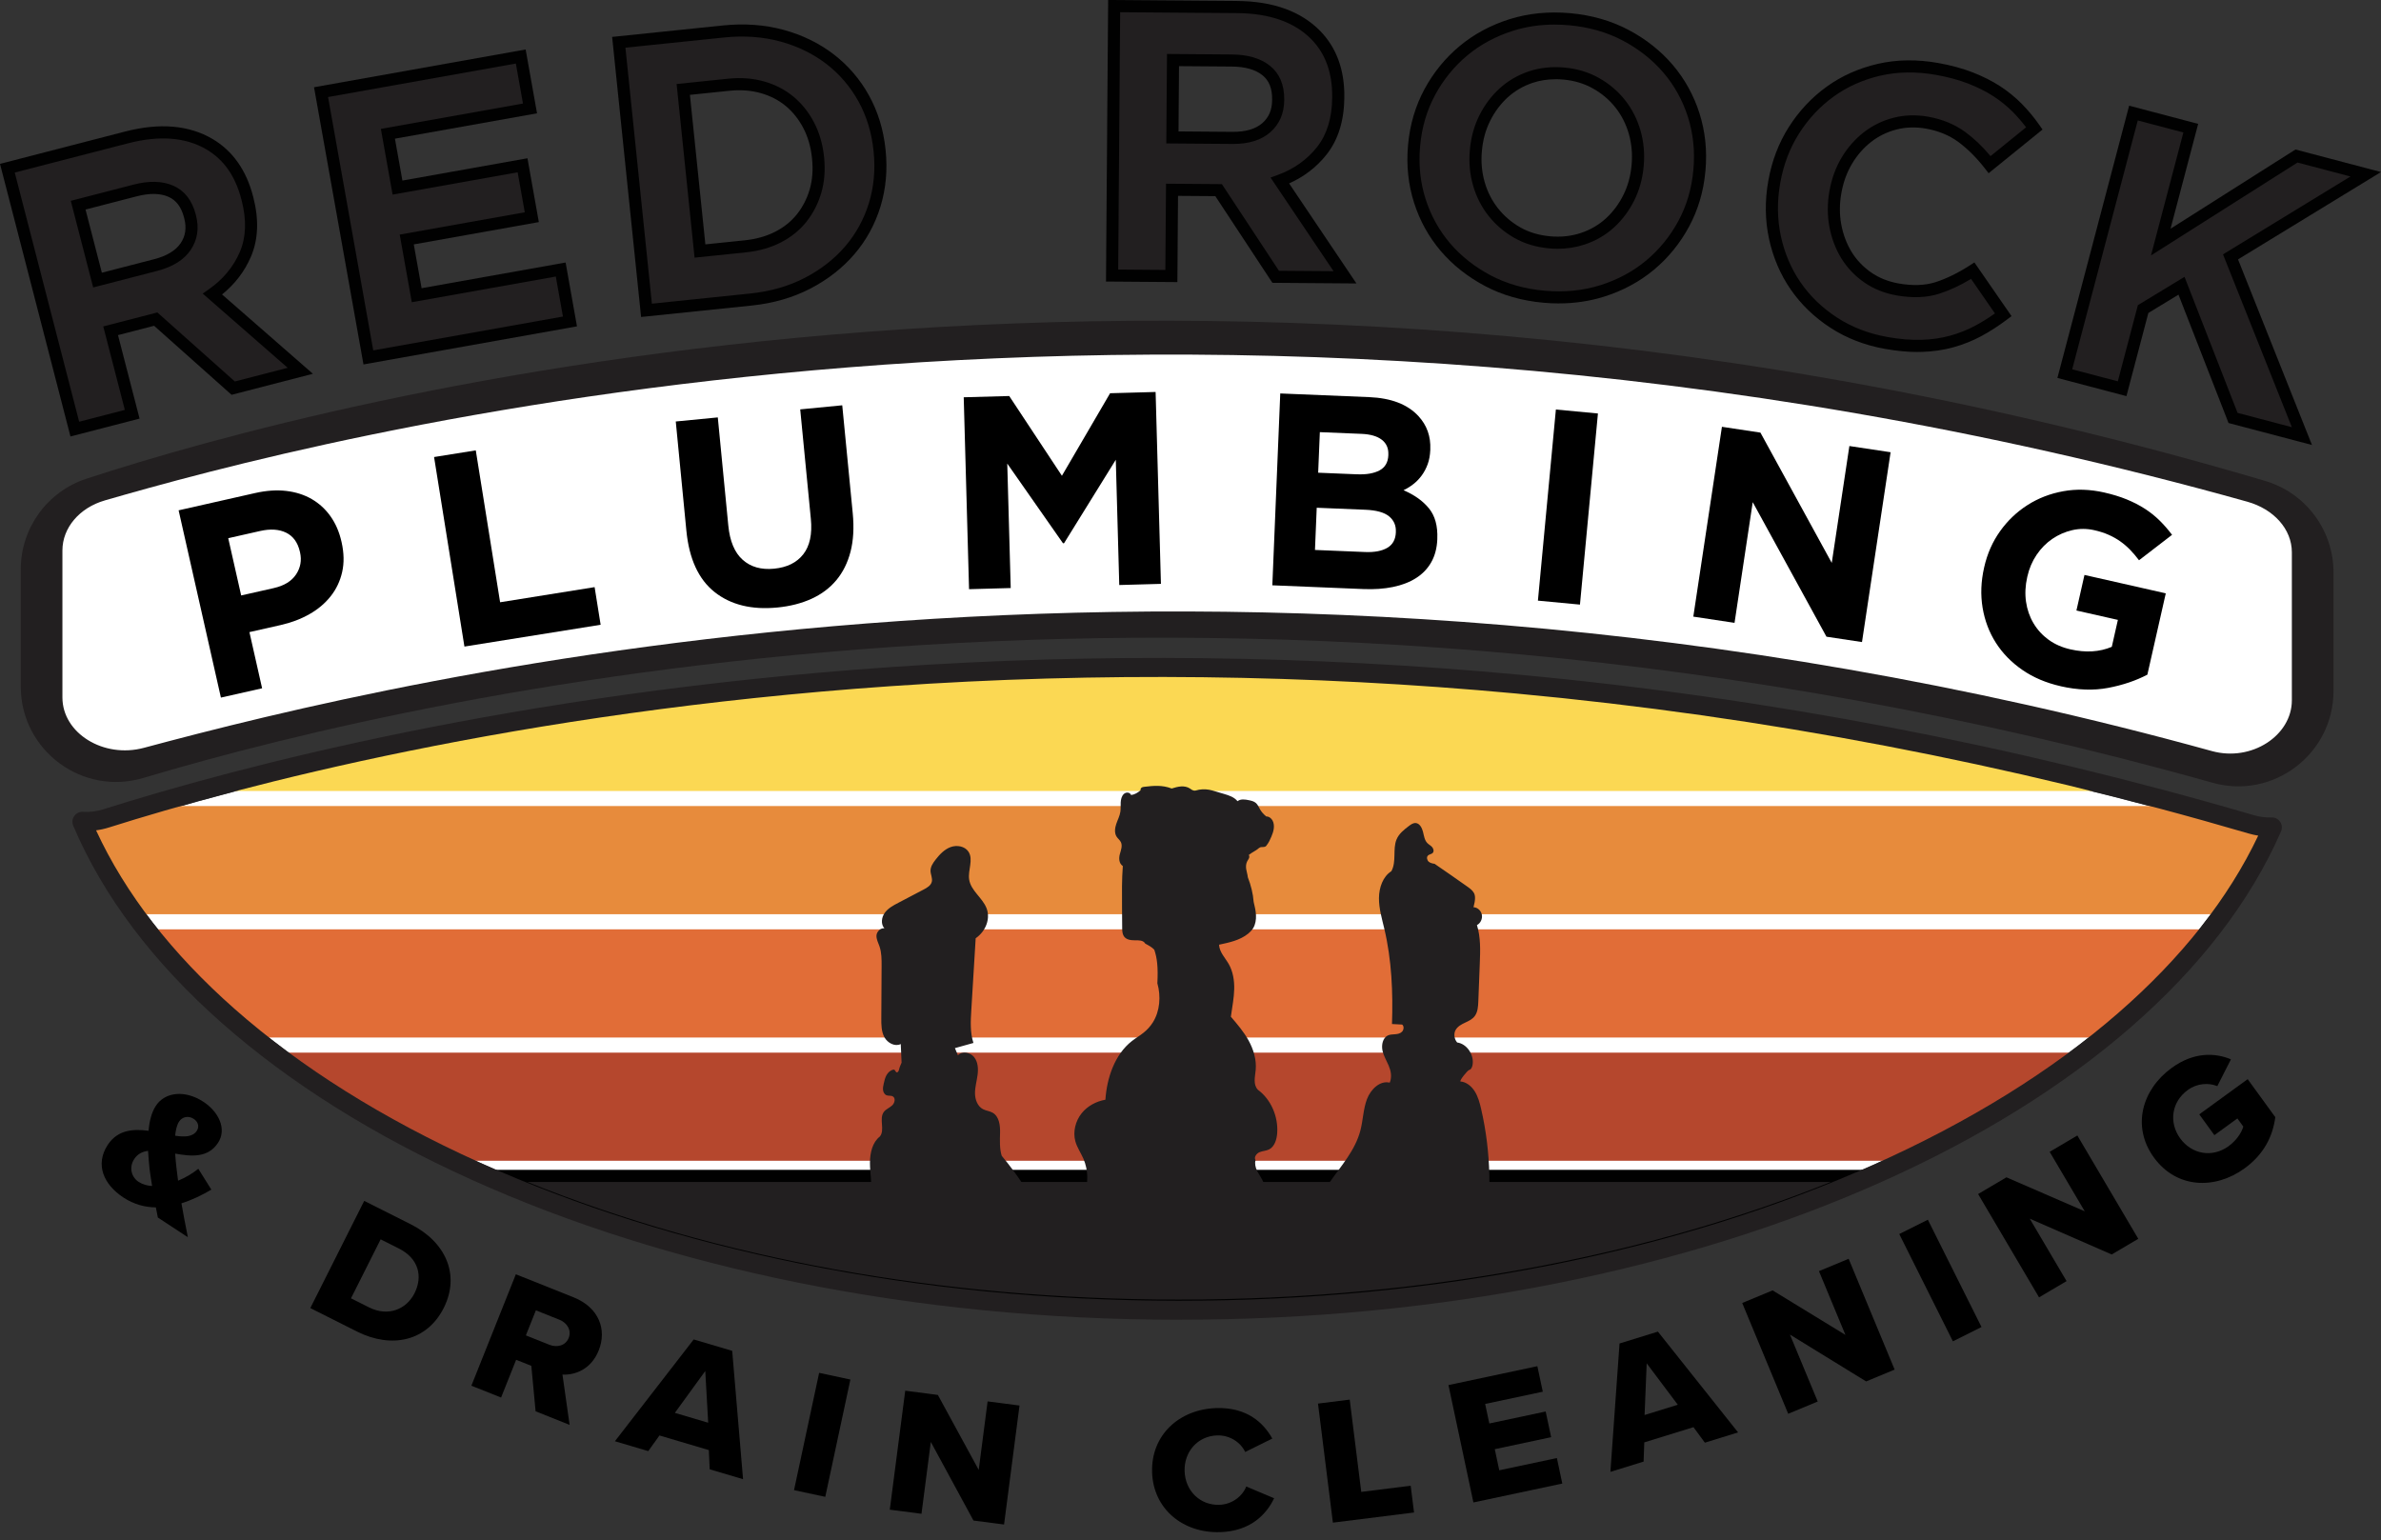 <?xml version="1.0" encoding="UTF-8"?><svg id="Layer_1" xmlns="http://www.w3.org/2000/svg" viewBox="0 0 1376.63 890.49"><rect x="0" y="0" width="1376.63" height="890.49" fill="#333333" stroke="none"/><defs><style>.cls-1{fill:#010101;}.cls-2{fill:#fff;}.cls-3{fill:#e78b3c;}.cls-4{fill:#fbd853;}.cls-5{fill:#b5472d;}.cls-6{fill:#e16d37;}.cls-7{fill:#221f20;}</style></defs><path class="cls-2" d="M55.55,480.21c16.88,36.54,43.83,71.27,80.18,103.32,38.19,33.67,85.67,63.45,141.12,88.51,56.09,25.35,118.7,45.12,186.07,58.76,69.77,14.12,143.07,21.32,217.87,21.39h1.09c74.1,0,146.74-7,215.94-20.81,67.15-13.4,129.6-32.89,185.63-57.95,55.38-24.76,102.89-54.23,141.23-87.6,36.51-31.77,63.72-66.25,80.96-102.56-1.86-.29-3.7-.7-5.51-1.23-138.14-40.46-280.64-67.69-423.54-80.94-120.06-11.14-241.8-12.56-361.83-4.23-215.49,14.95-375.56,57.6-451.79,81.69-2.44,.77-4.91,1.32-7.41,1.65Z"/><g><path class="cls-4" d="M105.7,457.32H1241.67c-521.67-137.32-953.61-51.23-1135.97,0Z"/><path class="cls-3" d="M1313.96,475.46c-4.02,.19-8.16-.26-12.3-1.47-9.28-2.72-18.54-5.37-27.77-7.94H75.8c-5.13,1.56-9.97,3.06-14.51,4.49-4.74,1.5-9.49,2-14.08,1.66,8.21,19.44,19.18,38.29,32.61,56.4H1282.97c12.61-17.1,23.02-34.84,30.99-53.13Z"/><path class="cls-6" d="M1276.29,537.32H86.52c17.59,22.09,38.92,43.02,63.53,62.55H1213.01c24.54-19.52,45.78-40.46,63.28-62.55Z"/><g><path class="cls-7" d="M680.78,754.91c148.6,.14,285.59-27.84,395.24-75.03H287.36c109.29,46.95,245.58,74.89,393.42,75.03Z"/><path class="cls-1" d="M681.87,758.41c-.37,0-.73,0-1.1,0-143.91-.13-280.43-26.18-394.8-75.31l-15.63-6.72h822.66l-15.6,6.71c-55.83,24.03-117.65,42.69-183.74,55.49-67.99,13.16-139.25,19.83-211.8,19.83Zm-1.09-7c.36,0,.73,0,1.09,0,72.11,0,142.91-6.63,210.47-19.7,59.3-11.48,115.12-27.71,166.19-48.33H304.87c110.12,44.42,239.65,67.9,375.91,68.03Z"/></g><path class="cls-5" d="M1201.67,608.6H161.42c31.01,23.13,66.76,44.13,106.4,62.55h827.69c39.57-18.42,75.23-39.41,106.16-62.55Z"/></g><g><g><path class="cls-7" d="M4.26,97.26l68.95-17.82c19.1-4.94,35.07-3.63,47.91,3.94,10.85,6.39,18.13,16.77,21.84,31.13l.11,.43c3.16,12.21,2.75,22.93-1.23,32.16-3.97,9.23-10.31,16.88-19.01,22.96l50.77,44.34-38.79,10.03-44.8-39.91-.43,.11-25.64,6.63,12.48,48.27-33.18,8.58L4.26,97.26Zm85.74,55.99c8.19-2.12,13.97-5.68,17.35-10.69,3.38-5.01,4.23-10.75,2.56-17.21l-.11-.43c-1.86-7.18-5.55-11.97-11.07-14.38-5.53-2.4-12.38-2.55-20.57-.43l-32.97,8.52,11.2,43.31,33.61-8.69Z"/><path class="cls-1" d="M40.74,252.36L0,94.75l72.34-18.7c19.95-5.16,36.96-3.71,50.56,4.31,11.62,6.85,19.52,18.04,23.45,33.27l.11,.42c3.34,12.93,2.87,24.51-1.4,34.42-3.66,8.49-9.25,15.79-16.67,21.78l52.52,45.87-47.02,12.15-44.8-39.91-20.87,5.4,12.48,48.27-39.96,10.33ZM8.53,99.77L45.77,243.83l26.41-6.83-12.48-48.27,31.27-8.08,44.8,39.91,30.55-7.9-49.14-42.92,3.67-2.56c8.11-5.67,14.1-12.9,17.8-21.47,3.64-8.45,4-18.51,1.05-29.89l-.11-.42c-3.51-13.56-10.12-23.05-20.23-29-11.95-7.04-27.18-8.24-45.26-3.56L8.53,99.77Zm45.34,66.44l-12.95-50.09,36.36-9.4c8.92-2.3,16.6-2.1,22.84,.61,6.54,2.85,10.94,8.47,13.07,16.71l.11,.43c1.93,7.44,.9,14.19-3.05,20.04-3.86,5.72-10.38,9.8-19.38,12.12l-37,9.57Zm-4.42-45.06l9.44,36.53,30.23-7.81c7.3-1.89,12.45-5,15.33-9.26,2.82-4.18,3.5-8.88,2.07-14.38l-.11-.43c-1.58-6.13-4.56-10.07-9.08-12.04-4.77-2.07-10.93-2.16-18.3-.25l-29.58,7.65Z"/></g><g><path class="cls-7" d="M185.62,53.27l115.47-20.6,5.35,30.02-82.16,14.66,5.55,31.11,72.3-12.9,5.35,30.02-72.3,12.9,5.75,32.21,83.26-14.85,5.36,30.02-116.56,20.79-27.36-153.37Z"/><path class="cls-1" d="M210.15,210.7l-28.59-160.26,122.36-21.83,6.58,36.91-82.16,14.66,4.32,24.22,72.3-12.9,6.58,36.91-72.3,12.9,4.52,25.32,83.26-14.85,6.58,36.91-123.45,22.02Zm-20.47-154.6l26.13,146.48,109.67-19.56-4.13-23.13-83.26,14.85-6.98-39.1,72.3-12.9-4.12-23.12-72.3,12.9-6.78-38,82.16-14.66-4.12-23.12-108.58,19.37Z"/></g><g><path class="cls-7" d="M357.77,24.47l60.44-6.25c12.1-1.25,23.41-.44,33.92,2.42,10.51,2.87,19.78,7.39,27.8,13.57,8.02,6.18,14.51,13.75,19.46,22.71,4.95,8.96,8,18.9,9.12,29.82l.04,.44c1.13,10.92,.19,21.31-2.82,31.17-3.01,9.86-7.81,18.63-14.4,26.32-6.59,7.69-14.73,14.05-24.43,19.08-9.7,5.03-20.6,8.17-32.7,9.42l-60.44,6.25-16.02-154.97Zm73.27,117.95c6.94-.72,13.17-2.48,18.7-5.29,5.53-2.81,10.1-6.49,13.74-11.04,3.63-4.55,6.3-9.75,8.01-15.59,1.71-5.84,2.2-12.23,1.49-19.17l-.05-.44c-.7-6.79-2.5-12.94-5.38-18.46-2.88-5.52-6.57-10.13-11.05-13.85-4.49-3.71-9.72-6.41-15.72-8.11-5.99-1.69-12.46-2.18-19.39-1.46l-26.34,2.72,9.66,93.42,26.34-2.72Z"/><path class="cls-1" d="M370.66,183.27l-16.74-161.93,63.92-6.61c12.47-1.29,24.31-.44,35.2,2.53,10.91,2.98,20.67,7.75,29.02,14.18,8.37,6.45,15.23,14.45,20.39,23.79,5.16,9.33,8.37,19.82,9.54,31.16l.05,.45c1.17,11.33,.18,22.28-2.95,32.54-3.14,10.28-8.21,19.56-15.09,27.58-6.84,7.99-15.42,14.69-25.48,19.91-10.04,5.21-21.47,8.5-33.95,9.8l-63.92,6.61Zm-9.05-155.69l15.3,148,56.96-5.89c11.61-1.2,22.19-4.24,31.45-9.05,9.26-4.8,17.12-10.94,23.38-18.25,6.24-7.29,10.85-15.72,13.71-25.07,2.86-9.36,3.76-19.38,2.68-29.79l-.05-.45c-1.07-10.39-4-19.98-8.71-28.48-4.7-8.49-10.93-15.77-18.54-21.63-7.62-5.87-16.57-10.23-26.59-12.97-10.05-2.74-21.04-3.52-32.64-2.32l-56.96,5.89Zm39.97,121.39l-10.38-100.39,29.83-3.08c7.34-.76,14.31-.23,20.71,1.58,6.43,1.82,12.15,4.77,17,8.78,4.83,4,8.84,9.02,11.92,14.92,3.08,5.89,5.01,12.53,5.76,19.72l.05,.44c.76,7.36,.22,14.26-1.61,20.52-1.83,6.26-4.74,11.91-8.63,16.8-3.93,4.92-8.94,8.95-14.89,11.98-5.88,2.99-12.59,4.89-19.92,5.65l-29.83,3.08Zm-2.69-94.14l8.94,86.46,22.86-2.36c6.48-.67,12.35-2.33,17.47-4.93,5.05-2.57,9.29-5.97,12.59-10.1,3.33-4.17,5.81-9.01,7.39-14.39,1.57-5.38,2.03-11.38,1.36-17.83l-.05-.44c-.65-6.31-2.33-12.1-5-17.21-2.65-5.08-6.08-9.37-10.18-12.77-4.09-3.38-8.95-5.88-14.44-7.43-5.54-1.56-11.62-2.02-18.08-1.35l-22.86,2.36Z"/></g><g><path class="cls-7" d="M644.16,3.53l71.22,.54c19.73,.15,34.83,5.53,45.28,16.15,8.83,8.97,13.2,20.88,13.08,35.71v.45c-.1,12.61-3.26,22.87-9.47,30.75-6.22,7.89-14.31,13.66-24.28,17.29l37.63,55.93-40.06-.3-33-50.11h-.45l-26.48-.2-.38,49.85-34.27-.26,1.19-155.79Zm68.42,76.19c8.46,.06,14.96-1.89,19.52-5.86,4.55-3.97,6.86-9.29,6.91-15.97v-.45c.06-7.42-2.27-13-6.99-16.75-4.72-3.74-11.31-5.65-19.76-5.71l-34.05-.26-.34,44.73,34.72,.26Z"/><path class="cls-1" d="M784.23,163.89l-48.56-.37-33-50.11-21.56-.16-.38,49.85-41.27-.31,1.24-162.79,74.72,.57c20.6,.16,36.67,5.94,47.75,17.19,9.47,9.61,14.21,22.46,14.09,38.19v.45c-.11,13.34-3.54,24.41-10.22,32.89-5.72,7.26-13.01,12.88-21.71,16.75l38.93,57.85Zm-44.77-7.34l31.56,.24-36.43-54.13,4.2-1.53c9.3-3.39,16.95-8.83,22.73-16.17,5.7-7.23,8.63-16.86,8.72-28.61v-.45c.11-13.8-3.95-24.98-12.07-33.22-9.73-9.88-24.14-14.96-42.81-15.1l-67.72-.52-1.13,148.79,27.27,.21,.38-49.85,32.3,.24,33.01,50.11Zm-26.49-73.33c-.14,0-.28,0-.42,0l-38.22-.29,.39-51.73,37.55,.29c9.21,.07,16.58,2.25,21.91,6.47,5.59,4.44,8.38,11,8.32,19.52v.44c-.06,7.69-2.79,13.95-8.11,18.59-5.12,4.46-12.33,6.72-21.43,6.72Zm-.36-7c7.52,.07,13.32-1.63,17.19-5,3.8-3.31,5.67-7.68,5.71-13.36v-.44c.05-6.34-1.8-10.91-5.67-13.98-4.07-3.23-10-4.9-17.61-4.96l-30.55-.23-.29,37.73,31.22,.24Z"/></g><g><path class="cls-7" d="M892.63,171.55c-11.97-1.08-22.79-4.17-32.46-9.29-9.67-5.12-17.84-11.58-24.51-19.41-6.67-7.82-11.6-16.76-14.8-26.8-3.2-10.04-4.29-20.61-3.3-31.69l.04-.44c1-11.08,4-21.28,9.01-30.59,5.01-9.31,11.5-17.29,19.47-23.95s17.21-11.64,27.71-14.94c10.5-3.3,21.74-4.41,33.71-3.34,11.97,1.08,22.79,4.17,32.46,9.29,9.67,5.12,17.84,11.59,24.51,19.41,6.67,7.83,11.6,16.76,14.8,26.8,3.19,10.05,4.29,20.61,3.3,31.69l-.04,.44c-1,11.08-4,21.28-9.01,30.59-5.01,9.31-11.5,17.29-19.47,23.95s-17.21,11.64-27.71,14.94c-10.5,3.3-21.74,4.41-33.71,3.34Zm3.27-31.44c6.8,.61,13.19-.08,19.18-2.07,5.99-1.99,11.21-5.03,15.68-9.09,4.46-4.07,8.1-8.92,10.92-14.55,2.81-5.63,4.52-11.77,5.12-18.42l.04-.44c.6-6.65,.02-13.03-1.74-19.15-1.76-6.12-4.54-11.58-8.36-16.39-3.81-4.81-8.49-8.77-14.02-11.88-5.53-3.1-11.7-4.96-18.49-5.57-6.95-.62-13.38,.06-19.29,2.06-5.92,2-11.11,5.04-15.57,9.1-4.46,4.07-8.1,8.92-10.92,14.55-2.82,5.63-4.52,11.77-5.12,18.42l-.04,.44c-.6,6.65-.02,13.04,1.74,19.15,1.76,6.12,4.54,11.58,8.36,16.39,3.81,4.81,8.45,8.77,13.91,11.86,5.45,3.1,11.66,4.96,18.6,5.58Z"/><path class="cls-1" d="M901.27,175.44c-2.95,0-5.93-.14-8.95-.41-12.38-1.11-23.75-4.37-33.78-9.68-10.02-5.3-18.61-12.11-25.54-20.23-6.94-8.15-12.15-17.57-15.47-28.02-3.32-10.43-4.48-21.56-3.45-33.06l.04-.44c1.04-11.51,4.2-22.25,9.41-31.93,5.2-9.66,12.03-18.06,20.31-24.97,8.29-6.92,18.01-12.17,28.9-15.59,10.89-3.43,22.69-4.6,35.07-3.49,12.38,1.11,23.74,4.37,33.78,9.68,10.02,5.3,18.61,12.11,25.54,20.23,6.94,8.14,12.14,17.57,15.47,28.01,3.32,10.45,4.48,21.57,3.45,33.07l-.04,.44c-1.03,11.5-4.2,22.24-9.41,31.93-5.2,9.66-12.03,18.06-20.31,24.97-8.29,6.92-18.01,12.17-28.9,15.59-8.24,2.59-16.99,3.89-26.12,3.89Zm-2.39-161.23c-8.42,0-16.47,1.19-24.03,3.57-10.01,3.15-18.93,7.95-26.52,14.29-7.59,6.34-13.86,14.05-18.63,22.92-4.76,8.84-7.65,18.68-8.6,29.24l-.04,.44c-.95,10.57,.11,20.77,3.15,30.32,3.04,9.55,7.79,18.16,14.12,25.6,6.35,7.45,14.25,13.7,23.48,18.59,9.21,4.87,19.69,7.87,31.14,8.89,11.45,1.03,22.33-.04,32.34-3.19,10.01-3.15,18.94-7.96,26.52-14.29,7.59-6.34,13.86-14.05,18.63-22.92,4.76-8.85,7.65-18.69,8.6-29.24l.04-.44c.95-10.56-.11-20.76-3.15-30.32-3.04-9.55-7.79-18.17-14.12-25.59-6.35-7.45-14.25-13.7-23.48-18.59-9.21-4.87-19.69-7.87-31.14-8.89-2.81-.25-5.58-.38-8.32-.38Zm1.72,129.62c-1.65,0-3.32-.08-5-.23-7.42-.67-14.16-2.7-20.02-6.03-5.82-3.3-10.84-7.59-14.92-12.73-4.08-5.15-7.1-11.08-8.98-17.6-1.87-6.5-2.5-13.37-1.86-20.43l.04-.44c.64-7.07,2.48-13.69,5.48-19.68,2.99-5.99,6.93-11.23,11.69-15.57,4.79-4.37,10.45-7.68,16.8-9.83,6.35-2.15,13.33-2.9,20.73-2.23,7.26,.65,13.95,2.67,19.89,6.01,5.91,3.32,10.97,7.61,15.05,12.75,4.07,5.14,7.09,11.06,8.98,17.6,1.87,6.51,2.5,13.39,1.87,20.43l-.04,.44c-.63,7.06-2.48,13.67-5.47,19.67-3,5.99-6.93,11.23-11.69,15.57-4.81,4.38-10.51,7.69-16.93,9.83-4.92,1.64-10.15,2.47-15.6,2.47Zm-1.2-98.01c-4.74,0-9.21,.7-13.34,2.1-5.43,1.84-10.25,4.66-14.33,8.37-4.12,3.76-7.54,8.31-10.14,13.53-2.61,5.21-4.21,10.99-4.77,17.17l-.04,.44c-.56,6.2-.01,12.21,1.62,17.87,1.62,5.65,4.23,10.75,7.74,15.19,3.52,4.44,7.85,8.14,12.89,10.99,4.99,2.83,10.77,4.56,17.19,5.14h0c6.29,.57,12.26-.08,17.76-1.91,5.49-1.83,10.34-4.64,14.43-8.36,4.12-3.76,7.53-8.31,10.14-13.53,2.6-5.21,4.21-10.99,4.76-17.17l.04-.44c.55-6.18,0-12.19-1.62-17.87-1.63-5.65-4.23-10.76-7.74-15.19-3.51-4.43-7.88-8.13-12.99-11-5.08-2.85-10.83-4.58-17.09-5.14-1.53-.14-3.04-.21-4.52-.21Z"/></g><g><path class="cls-7" d="M1090.48,198.28c-11.25-1.99-21.33-5.89-30.25-11.69-8.92-5.8-16.25-12.86-22.01-21.19-5.76-8.33-9.75-17.66-11.99-28-2.24-10.34-2.38-20.99-.44-31.95l.08-.44c1.94-10.96,5.73-20.87,11.37-29.74,5.64-8.87,12.61-16.3,20.9-22.29,8.29-5.99,17.7-10.2,28.23-12.63,10.52-2.43,21.71-2.59,33.54-.5,7.16,1.27,13.59,3.01,19.3,5.23,5.71,2.22,10.79,4.78,15.25,7.68,4.46,2.9,8.47,6.17,12.05,9.82,3.57,3.65,6.8,7.53,9.69,11.66l-25.86,20.96c-5.03-6.47-10.38-11.79-16.05-15.95-5.67-4.17-12.37-6.94-20.11-8.31-6.43-1.14-12.6-.95-18.52,.56-5.92,1.52-11.24,4.11-15.96,7.79-4.72,3.68-8.69,8.22-11.9,13.6-3.21,5.38-5.4,11.36-6.57,17.94l-.08,.44c-1.17,6.58-1.17,12.98-.01,19.21,1.16,6.23,3.28,11.88,6.38,16.95,3.09,5.07,7.15,9.37,12.18,12.9,5.03,3.53,10.83,5.87,17.4,7.04,8.77,1.55,16.46,1.26,23.1-.88,6.63-2.14,13.43-5.45,20.41-9.95l17.63,25.5c-4.7,3.54-9.46,6.61-14.29,9.22-4.83,2.61-9.98,4.67-15.45,6.19-5.47,1.52-11.31,2.37-17.52,2.55-6.21,.18-13.04-.39-20.49-1.71Z"/><path class="cls-1" d="M1108.77,203.52c-5.82,0-12.16-.6-18.9-1.8h0c-11.66-2.07-22.27-6.17-31.55-12.2-9.26-6.02-16.99-13.47-22.98-22.14-5.99-8.67-10.21-18.51-12.53-29.25-2.32-10.74-2.48-21.94-.47-33.3l.08-.44c2.01-11.35,6-21.79,11.87-31,5.86-9.21,13.19-17.03,21.81-23.25,8.64-6.24,18.56-10.68,29.49-13.2,10.94-2.53,22.69-2.71,34.94-.53,7.34,1.3,14.06,3.12,19.96,5.41,5.91,2.3,11.26,4.99,15.89,8,4.66,3.03,8.91,6.5,12.64,10.3,3.7,3.78,7.08,7.85,10.05,12.11l1.87,2.67-31.17,25.26-2.19-2.82c-4.82-6.19-9.98-11.33-15.36-15.29-5.2-3.83-11.48-6.41-18.65-7.68-5.9-1.05-11.63-.88-17.04,.5-5.42,1.39-10.36,3.8-14.67,7.16-4.36,3.4-8.08,7.65-11.05,12.63-2.98,4.99-5.04,10.63-6.13,16.75l-.08,.43c-1.09,6.13-1.09,12.18-.02,17.96,1.07,5.78,3.07,11.09,5.92,15.77,2.83,4.63,6.6,8.62,11.2,11.85,4.58,3.22,9.96,5.39,16,6.46,8.16,1.45,15.36,1.19,21.41-.76,6.31-2.04,12.9-5.25,19.59-9.56l2.85-1.83,21.47,31.05-2.68,2.02c-4.81,3.62-9.76,6.82-14.74,9.51-5.04,2.72-10.48,4.9-16.18,6.48-5.72,1.59-11.89,2.49-18.35,2.67-.76,.02-1.53,.03-2.31,.03Zm-17.67-8.69c7.17,1.27,13.83,1.83,19.78,1.66,5.89-.17,11.5-.98,16.68-2.42,5.19-1.44,10.14-3.42,14.72-5.9,3.74-2.02,7.47-4.35,11.14-6.95l-13.8-19.96c-6.22,3.75-12.38,6.61-18.35,8.54-7.15,2.31-15.49,2.64-24.78,.99-7.05-1.25-13.38-3.81-18.8-7.62-5.4-3.79-9.83-8.48-13.16-13.94-3.3-5.41-5.6-11.51-6.83-18.14-1.23-6.62-1.22-13.5,0-20.46l.08-.43c1.24-6.96,3.59-13.4,7.01-19.12,3.42-5.73,7.71-10.63,12.75-14.56,5.08-3.96,10.88-6.8,17.25-8.43,6.38-1.63,13.11-1.84,20-.62,8.24,1.46,15.5,4.47,21.58,8.94,5.06,3.72,9.92,8.37,14.5,13.85l20.56-16.66c-2.26-2.99-4.74-5.87-7.4-8.59-3.37-3.44-7.23-6.58-11.46-9.33-4.23-2.75-9.15-5.22-14.61-7.35-5.48-2.12-11.75-3.82-18.65-5.04-11.32-2-22.13-1.85-32.14,.46-10.02,2.31-19.09,6.37-26.97,12.05-7.89,5.7-14.62,12.87-20,21.33-5.37,8.44-9.03,18.02-10.88,28.47l-.08,.44c-1.85,10.45-1.71,20.75,.42,30.59,2.13,9.84,5.98,18.85,11.45,26.75,5.47,7.92,12.55,14.73,21.04,20.25,8.49,5.52,18.23,9.28,28.95,11.18h0Z"/></g><g><path class="cls-7" d="M1233.51,65.37l33.14,8.73-17.35,65.86,78.47-49.75,40.03,10.55-78.18,47.76,41.28,103.63-39.81-10.49-29.8-76.44-22.2,13.48-12.13,46.06-33.14-8.73,39.69-150.65Z"/><path class="cls-1" d="M1336.73,257.29l-48.25-12.71-28.94-74.21-17.42,10.59-12.67,48.08-39.91-10.52,41.47-157.42,39.91,10.52-15.97,60.62,72.23-45.8,49.45,13.03-82.66,50.5,42.76,107.33Zm-43.02-18.57l31.38,8.27-39.81-99.92,73.69-45.02-30.62-8.07-84.71,53.71,18.73-71.09-26.37-6.95-37.91,143.88,26.37,6.95,11.6-44.04,26.97-16.38,30.67,78.66Z"/></g></g><path class="cls-7" d="M49.97,276.79c138.77-45.44,642.87-181.34,1259.68,1.27,23.43,6.94,39.52,28.46,39.52,52.89v68.5c0,36.47-34.79,62.99-69.9,53.13-561.65-157.8-1025.19-53.89-1196.37-2.79-35.36,10.55-70.89-15.94-70.89-52.84v-67.76c0-23.84,15.3-44.98,37.96-52.4Z"/><path class="cls-2" d="M60.57,289.34c114.63-33.06,619.92-172.41,1238.79,.75,15.18,4.25,25.73,15.78,25.73,29.26v85.56c0,20.35-23.27,35.68-46.22,29.35-575.1-158.77-1049.17-41.14-1195.7-1.87-23.31,6.25-47.08-8.46-47.08-29.13v-84.99c0-13.08,9.84-24.7,24.49-28.92Z"/><g><path d="M103.29,295.06l44.23-9.99c6.5-1.47,12.5-1.87,18.01-1.22,5.51,.65,10.42,2.23,14.72,4.72,4.3,2.5,7.92,5.82,10.87,9.98,2.94,4.16,5.04,9.02,6.3,14.59l.07,.31c1.42,6.29,1.53,12.06,.33,17.32-1.2,5.26-3.42,9.93-6.67,14.02-3.25,4.09-7.35,7.54-12.3,10.34-4.95,2.8-10.46,4.88-16.55,6.26l-18.09,4.09,7.33,32.48-23.82,5.38-24.45-108.26Zm55.02,44.95c5.98-1.35,10.26-3.97,12.85-7.86,2.59-3.89,3.36-8.16,2.31-12.79l-.07-.31c-1.21-5.36-3.86-9.04-7.94-11.05-4.08-2-9.12-2.33-15.09-.98l-18.41,4.16,7.48,33.1,18.87-4.26Z"/><path d="M250.97,264.25l24.11-3.86,14.07,87.83,54.64-8.75,3.48,21.76-78.75,12.61-17.55-109.59Z"/><path d="M449.43,351.25c-14.83,1.44-26.91-1.53-36.23-8.9-9.32-7.38-14.77-19.22-16.36-35.53l-6.13-63.12,24.3-2.36,6.07,62.49c.88,9.05,3.64,15.66,8.3,19.82,4.65,4.17,10.71,5.89,18.18,5.16,7.47-.73,13.09-3.5,16.87-8.33,3.78-4.83,5.24-11.66,4.38-20.5l-6.15-63.28,24.3-2.36,6.06,62.33c.82,8.42,.4,15.84-1.26,22.27-1.66,6.43-4.39,11.92-8.19,16.49-3.81,4.57-8.61,8.16-14.4,10.8-5.8,2.63-12.38,4.31-19.74,5.03Z"/><path d="M557.2,229.7l26.31-.73,30.46,46.11,27.86-47.72,26.31-.73,3.08,110.95-24.09,.67-2.01-72.43-29.91,48.25-.63,.02-32.21-46.06,2,71.96-24.09,.67-3.08-110.95Z"/><path d="M740.22,227.49l51.39,2.12c12.76,.53,22.27,4.2,28.54,11.02,4.85,5.28,7.12,11.67,6.81,19.17v.32c-.14,3.17-.65,5.95-1.54,8.35-.89,2.4-2.03,4.55-3.42,6.44-1.39,1.9-2.98,3.55-4.78,4.96-1.79,1.41-3.71,2.6-5.74,3.57,6.31,2.7,11.22,6.2,14.73,10.53,3.51,4.33,5.11,10.18,4.8,17.58v.32c-.22,5.07-1.38,9.46-3.49,13.19s-5.03,6.78-8.78,9.16c-3.74,2.38-8.2,4.1-13.36,5.16-5.17,1.06-10.86,1.46-17.08,1.2l-52.67-2.17,4.58-110.89Zm49.06,91.68c5.39,.22,9.65-.58,12.79-2.41,3.14-1.83,4.8-4.8,4.97-8.92v-.32c.17-3.7-1.14-6.68-3.9-8.97-2.76-2.28-7.31-3.55-13.65-3.82l-28.2-1.16-1.01,24.4,28.99,1.2Zm-4.65-44.94c5.39,.22,9.7-.52,12.95-2.24,3.24-1.72,4.95-4.64,5.12-8.75v-.32c.17-3.7-1.09-6.58-3.76-8.65-2.67-2.07-6.59-3.21-11.76-3.42l-24.08-.99-.97,23.45,22.5,.93Z"/><path d="M899.57,236.78l24.31,2.29-10.39,110.5-24.31-2.29,10.39-110.5Z"/><path d="M995.57,246.77l22.26,3.36,41.24,75.33,10.19-67.57,23.83,3.59-16.54,109.75-20.54-3.1-42.63-77.78-10.52,69.77-23.83-3.59,16.54-109.75Z"/><path d="M1191.46,396.76c-8.45-1.91-15.85-5.05-22.17-9.41s-11.43-9.58-15.31-15.66c-3.88-6.08-6.44-12.84-7.69-20.27-1.24-7.43-.96-15.17,.86-23.21l.07-.31c1.75-7.73,4.8-14.65,9.17-20.77,4.36-6.11,9.65-11.15,15.85-15.11,6.2-3.96,13.09-6.63,20.67-8,7.57-1.38,15.48-1.13,23.73,.74,4.84,1.1,9.18,2.43,13,4,3.82,1.57,7.29,3.36,10.41,5.36s5.97,4.28,8.54,6.81c2.57,2.53,4.98,5.3,7.23,8.3l-19.1,14.7c-1.67-2.22-3.38-4.23-5.14-6.04-1.76-1.81-3.64-3.42-5.65-4.85-2.01-1.43-4.24-2.69-6.7-3.79-2.46-1.1-5.24-2-8.33-2.7-4.33-.98-8.58-.99-12.75-.03-4.17,.96-8.02,2.64-11.55,5.05-3.53,2.41-6.55,5.47-9.07,9.19-2.52,3.72-4.31,7.91-5.36,12.55l-.07,.31c-1.12,4.96-1.36,9.71-.71,14.26,.65,4.55,2.1,8.7,4.33,12.47,2.24,3.76,5.15,6.95,8.73,9.55,3.58,2.6,7.8,4.45,12.64,5.55,8.87,2.01,16.83,1.52,23.9-1.47l3.52-15.57-23.97-5.42,4.65-20.57,47.01,10.64-10.64,47.01c-6.64,3.48-14.18,6.03-22.62,7.64-8.44,1.61-17.61,1.3-27.5-.94Z"/></g><g><path d="M91.27,703.96c-.36-1.61-.73-3.59-1.16-5.86-6.38-.08-12.73-1.76-18.75-5.71-11.32-7.43-16.59-18.98-9.06-30.45,5.71-8.69,14.61-9.32,23.6-8.14,.44-5.56,1.74-10.68,4.25-14.5,5.2-7.91,16.76-9.28,27.45-2.26,8.8,5.78,13.72,15.72,8.46,23.72-5.82,8.87-15.46,7.89-24.79,6.24,.21,3,.45,5.77,.74,8.07,.26,2.54,.62,5.13,.94,7.58,4.36-1.74,8.46-4.27,11.71-6.87l7.53,12.03c-5.27,3.13-11.14,6-17.29,7.93,1.11,6.33,2.32,12.72,3.71,19.6l-17.34-11.38Zm-3.33-18.23c-.65-3.91-1.17-7.61-1.49-10.06-.34-3.21-.59-6.73-.85-10.26-3.21,.38-6.04,1.76-7.98,4.71-3.2,4.87-1.63,10.5,2.51,13.21,2.25,1.47,4.95,2.25,7.81,2.39Zm13.31-29.08c5.62,.83,10.2,.72,12.54-2.84,1.6-2.43,.74-5.24-1.78-6.89-2.96-1.95-6.58-1.33-8.46,1.54-1.31,2-1.96,4.94-2.3,8.2Z"/><path d="M179.42,756.3l31.16-61.97,26.88,13.52c20.16,10.14,28.77,29.14,19.1,48.37s-30.1,23.74-50.17,13.65l-26.98-13.57Zm23.52-5.63l10.37,5.21c11.23,5.65,21.73,1.04,26.36-8.16,4.81-9.57,2.6-20-9.12-25.89l-10.47-5.26-17.15,34.1Z"/><path d="M309.67,816l-2.47-26.29-8.78-3.5-8.71,21.83-17.17-6.85,25.71-64.42,33.33,13.3c14.77,5.89,19.38,18.71,14.6,30.68-4.47,11.2-13.95,14.37-20.98,14.02l4.13,29.08-19.66-7.85Zm13.73-52.97l-13.57-5.42-5.78,14.49,13.57,5.42c4.49,1.79,9.4,.5,11.18-3.94,1.77-4.44-.9-8.76-5.39-10.55Z"/><path d="M410.34,849.53l-.52-11.11-28.54-8.45-6.48,9.04-19.27-5.71,45.55-58.85,22.26,6.59,6.28,74.2-19.27-5.7Zm-2.57-56.83l-17.58,24.19,19.27,5.71-1.69-29.89Z"/><path d="M459.08,861.58l14.52-67.82,18.07,3.87-14.52,67.82-18.07-3.87Z"/><path d="M562.83,879.15l-24.66-45.46-5.39,41.56-18.33-2.38,8.93-68.79,18.86,2.45,23.63,43.34,5.14-39.6,18.44,2.39-8.93,68.79-17.69-2.29Z"/><path d="M666.12,851.18c-.67-21.41,15.64-36.38,37.12-37.05,17.83-.55,27.36,8.62,32.37,17.62l-15.67,7.77c-2.53-5.44-8.8-9.82-16.21-9.59-11.17,.35-19.17,9.34-18.82,20.67,.35,11.33,8.89,19.8,20.06,19.46,7.41-.23,13.39-5,15.58-10.58l16.12,6.78c-4.34,9.08-13.38,19.04-31.21,19.6-21.48,.67-38.69-13.36-39.35-34.67Z"/><path d="M770.64,880.36l-8.61-68.83,18.34-2.29,6.67,53.35,28.58-3.57,1.94,15.48-46.92,5.87Z"/><path d="M851.88,868.68l-14.42-67.85,51.4-10.92,3.14,14.75-33.32,7.08,2.4,11.29,32.59-6.92,3.16,14.85-32.59,6.93,2.59,12.21,33.32-7.08,3.13,14.75-51.4,10.92Z"/><path d="M985.71,834.13l-6.59-8.96-28.44,8.79-.39,11.11-19.2,5.94,5.28-74.23,22.18-6.86,46.36,58.27-19.2,5.94Zm-33.64-45.87l-1.22,29.88,19.2-5.94-17.97-23.94Z"/><path d="M1078.94,798.71l-44.05-27.08,16.07,38.71-17.07,7.09-26.59-64.06,17.57-7.29,42.11,25.75-15.31-36.88,17.17-7.13,26.59,64.06-16.47,6.84Z"/><path d="M1129.12,775.53l-31.02-62.04,16.53-8.27,31.02,62.04-16.53,8.27Z"/><path d="M1220.94,725.32l-47.39-20.7,21.29,36.1-15.92,9.39-35.23-59.74,16.38-9.66,45.28,19.65-20.29-34.39,16.01-9.45,35.23,59.74-15.37,9.06Z"/><path d="M1255.62,617.44c12.69-9.22,24.92-8.85,34.25-4.96l-7.87,15.49c-5.04-2-11.61-1.72-17.09,2.26-9.47,6.88-11.03,18.82-4.37,27.98,6.67,9.17,18.49,11.37,27.97,4.49,4.52-3.29,7.51-7.77,8.51-11.32l-3.42-4.71-13.3,9.66-8.74-12.03,27.99-20.34,15.96,21.96c-1.43,11.19-6.74,21.61-17.7,29.57-17.3,12.57-39.51,11.62-52.47-6.22-12.96-17.83-7.01-39.26,10.29-51.83Z"/></g><path class="cls-7" d="M856.38,641.28c-.83-3.57-1.79-7.19-3.7-10.24-1.9-3.04-4.9-5.49-8.3-5.75-.6-.61,4.11-6.41,5-6.62,1.23-.3,1.85-1.79,2.05-3.13,.87-5.88-3.45-12.06-8.94-12.79-1.87-2.16-2.05-5.33-.83-7.35,1.22-2.02,3.35-3.14,5.39-4.1,2.05-.96,4.21-1.94,5.61-3.82,1.76-2.36,1.96-5.61,2.07-8.63,.28-7.29,.57-14.59,.85-21.88,.29-7.43,.55-15.06-1.65-22.11,2.05-1,3.29-3.63,2.83-6.01-.46-2.38-2.57-4.26-4.82-4.3,1.24-4.64,1.07-6.82,.18-8.36-.89-1.54-2.35-2.58-3.75-3.57-6.26-4.41-12.53-8.82-18.93-13.17-1.2-.19-2.46-.41-3.4-1.23-.94-.83-1.36-2.48-.54-3.44,.78-.92,2.28-.82,3-1.8,.71-.97,.23-2.46-.59-3.33s-1.91-1.39-2.73-2.26c-1.58-1.67-1.88-4.23-2.47-6.53-.59-2.3-1.95-4.8-4.15-4.99-1.46-.13-2.8,.82-4,1.73-2.81,2.13-5.74,4.42-7.13,7.79-2.31,5.57,.09,12.84-2.99,18.34-4.86,3.02-7.12,9.47-7.16,15.51-.05,6.05,1.72,11.91,3.1,17.77,4.27,18.03,5.05,36.85,4.43,55.07l5.87,.31c1.2,.9,.99,3.04-.07,4.13-1.06,1.09-2.61,1.37-4.07,1.47-1.46,.11-2.98,.1-4.29,.78-2.72,1.4-3.6,5.28-2.97,8.46s2.36,5.96,3.62,8.91c1.26,2.96,2.01,6.5,.6,9.84-5.62-1.36-10.99,3.8-13.16,9.54-2.17,5.74-2.24,12.14-3.8,18.11-2.98,11.45-11.06,20.36-17.7,29.86-4.72,6.75-8.9,14.77-9.88,22.8-5.71-.49-12.31,1.5-17-2.08-4.6-2.5-6.81-6.47-8.19-10.44-1.37-3.97-2.17-8.22-4.11-11.9-.93-1.77-2.11-3.38-2.96-5.2-.85-1.82-1.34-3.96-.78-5.9-1.1-1.65,.53-3.85,2.33-4.6,1.8-.75,3.84-.72,5.58-1.63,3.08-1.61,4.35-5.66,4.61-9.36,.7-9.69-3.71-19.62-11.12-25.05-2.95-3.02-1.67-7.55-1.31-11.53,.54-5.9-1.27-11.83-4.07-16.93-2.8-5.09-6.56-9.47-10.28-13.81,.84-6.1,1.83-11.02,1.93-16.03,.11-5-.73-10.15-3.15-14.4-2.09-3.67-5.41-6.9-5.62-11.21,5.64-1.23,11.96-2.43,16.87-6.42,1.1-.89,2.11-1.92,2.87-3.17,1.31-2.17,1.73-4.87,1.62-7.47-.12-2.6-.73-5.13-1.34-7.65-.37-4.89-1.6-9.71-3.38-14.29-.17-1.71-.72-3.18-.95-4.73s-.1-3.22,.63-4.57c.31-.57,.73-1.08,.98-1.69,.25-.61,.29-1.39-.12-1.89,1.08-.86,2.25-1.55,3.41-2.25,.6-.36,1.2-.72,1.75-1.16,.45-.36,.87-.77,1.39-.98,.63-.25,1.32-.18,1.99-.22,.67-.04,1.4-.27,1.74-.9,1.23-1.56,2.07-3.34,2.8-5.1,.61-1.48,1.17-3,1.38-4.6,.21-1.6,.05-3.3-.7-4.7-.76-1.39-2.17-2.42-3.66-2.36-1.81-1.52-2.83-2.78-3.62-4.18-.69-1.22-1.25-2.58-2.25-3.51-1.15-1.07-2.71-1.42-4.2-1.72-2.21-.46-4.71-.85-6.52,.59-2.01-2.43-4.97-3.36-7.77-4.19-1.74-.51-3.47-1.03-5.21-1.54-1.14-.34-2.29-.68-3.45-.89-2.59-.47-5.27-.32-7.8,.45-1.49,.28-2.37-.55-3.21-1.12-1.55-1.05-3.44-1.36-5.27-1.24-1.82,.12-3.6,.66-5.36,1.19-5.6-2.14-10.74-1.57-15.75-.99-.56,.06-1.14,.14-1.61,.46-.48,.32-.81,.98-.61,1.55-1.64,1.4-3.5,2.5-5.46,2.75-.96-1.86-3.1-1.71-4.31-.53-1.21,1.18-1.64,3.04-1.74,4.8-.1,1.76,.08,3.54-.17,5.29-.36,2.52-1.6,4.77-2.4,7.16-.81,2.39-1.14,5.25,.19,7.34,.74,1.16,1.91,1.96,2.5,3.22,1,2.12,.01,4.63-.62,6.91-.63,2.28-.58,5.37,1.72,6.87-.58,7.7-.52,15.44-.46,23.16l.1,12.58c.01,1.65,.06,3.4,.91,4.76,1.32,2.1,4.01,2.45,6.35,2.44s4.94-.1,6.03,1.87c2,1.08,4,2.16,5.27,3.58,1.67,4.87,2.25,10.18,1.78,19.42,2.13,7.49,1.48,16.08-2.59,22.56-1.46,2.32-3.32,4.34-5.41,6.01-2.15,1.73-4.53,3.1-6.7,4.79-10.04,7.83-14.52,21.5-15.35,33.94-5.23,.94-10.33,3.55-13.79,7.91-3.46,4.36-5.1,10.58-3.59,16.11,.98,3.57,3.13,6.6,4.61,9.96,2.98,6.77,3.06,14.96,.37,20.37-5.12,3.41-10.24,6.83-15.36,10.24-2.05,1.37-4.25,2.78-6.65,2.7-.96-.03-1.88-.31-2.79-.68-6.35-12.16-13.97-23.65-22.74-34.18-1.29-4.02-1.07-8.93-.96-13.28,.11-4.34-.51-9.46-4.27-11.62-1.74-.99-3.85-1.14-5.62-2.07-3.17-1.67-4.57-5.56-4.6-9.15-.03-3.59,1.03-7.09,1.49-10.65,.46-3.56,.24-7.47-1.99-10.28-2.23-2.81-6.99-3.72-9.37-1.04-.58-1.39-1.16-2.78-1.74-4.17,3.57-1,7.14-1.99,10.71-2.99-1.99-6.04-1.63-12.58-1.24-18.93,.84-13.86,1.69-27.73,2.53-41.59,6.16-4.34,8.57-11.63,6.26-17.44-2.4-6.05-9.05-10.09-10.03-16.53-.82-5.4,2.59-11.51-.39-16.08-2.11-3.23-6.74-4-10.35-2.67-3.61,1.33-6.37,4.29-8.73,7.33-1.46,1.88-2.89,4.01-2.86,6.39,.03,2.15,1.25,4.27,.73,6.35-.54,2.14-2.68,3.4-4.63,4.42-4.93,2.59-9.86,5.18-14.79,7.76-2.87,1.5-5.83,3.09-7.75,5.71-1.91,2.62-2.42,6.58-.25,8.98-2.22-.28-4.43,1.96-4.56,4.14-.12,2.19,1.01,4.22,1.73,6.29,1.26,3.64,1.25,7.59,1.23,11.44-.06,10.05-.12,20.09-.17,30.14-.02,3.77,0,7.72,1.82,11.02s6.06,5.58,9.43,3.9c.16,3.59,.31,7.19,.47,10.78-.4,.92-.84,1.94-.84,1.97-.75,1.57-.52,3.12-1.63,3.57-1.11,.44-1.02-1.74-2.2-1.53-1.74,.3-3.16,1.63-4.03,3.17s-1.26,3.3-1.64,5.03c-.27,1.23-.54,2.48-.36,3.73,.18,1.24,.9,2.49,2.08,2.92,1.14,.42,2.5,.02,3.55,.63,1.77,1.02,1.11,3.86-.39,5.23-1.5,1.38-3.58,2.11-4.8,3.75-2.94,3.96,.83,10.45-2.32,14.24-4.29,3.37-5.68,9.46-5.7,15.13-.01,5.67,1.1,11.31,.76,16.97-.39,6.54-2.7,12.82-3.5,19.32-.49,3.95-.27,8.21,1.1,11.9,54.78,8.49,112.42,13.07,171.94,13.13,64.79,.06,127.36-5.24,186.44-15.13-.46-.65-.96-1.28-1.49-1.87,4.32-23.81,3.93-50.29-1.87-75.34Z"/><path class="cls-7" d="M681.87,763.07h-1.1c-75.52-.07-149.56-7.34-220.04-21.6-68.18-13.8-131.57-33.82-188.41-59.52-56.45-25.51-104.85-55.89-143.86-90.29-39.91-35.18-68.89-73.62-86.13-114.26-.79-1.86-.56-3.95,.6-5.59,1.17-1.64,3.07-2.55,5.07-2.42,3.92,.25,7.84-.24,11.64-1.44,76.7-24.24,237.72-67.15,454.35-82.18,120.62-8.37,242.96-6.94,363.61,4.25,143.6,13.32,286.8,40.69,425.61,81.34h0c3.3,.97,6.7,1.39,10.13,1.27,1.99-.1,3.86,.88,4.98,2.53,1.12,1.65,1.31,3.73,.5,5.56-17.65,40.32-46.9,78.44-86.94,113.28-39.16,34.08-87.6,64.14-143.96,89.34-56.78,25.39-120.02,45.13-187.96,58.69-69.9,13.95-143.27,21.02-218.09,21.02ZM55.55,480.09c16.88,36.54,43.83,71.27,80.18,103.32,38.19,33.67,85.67,63.45,141.12,88.51,56.09,25.35,118.7,45.12,186.07,58.76,69.77,14.12,143.07,21.32,217.87,21.39h1.09c74.1,0,146.74-7,215.94-20.81,67.15-13.4,129.6-32.89,185.63-57.95,55.38-24.76,102.89-54.23,141.23-87.6,36.51-31.77,63.72-66.25,80.96-102.56-1.86-.29-3.7-.7-5.51-1.23-138.14-40.46-280.64-67.69-423.54-80.94-120.06-11.14-241.8-12.56-361.83-4.23-215.49,14.95-375.56,57.6-451.79,81.69-2.44,.77-4.91,1.32-7.41,1.65Zm-8.24,.28h0Zm1261.44-4.07s0,.02,0,.02v-.02Z"/></svg>
